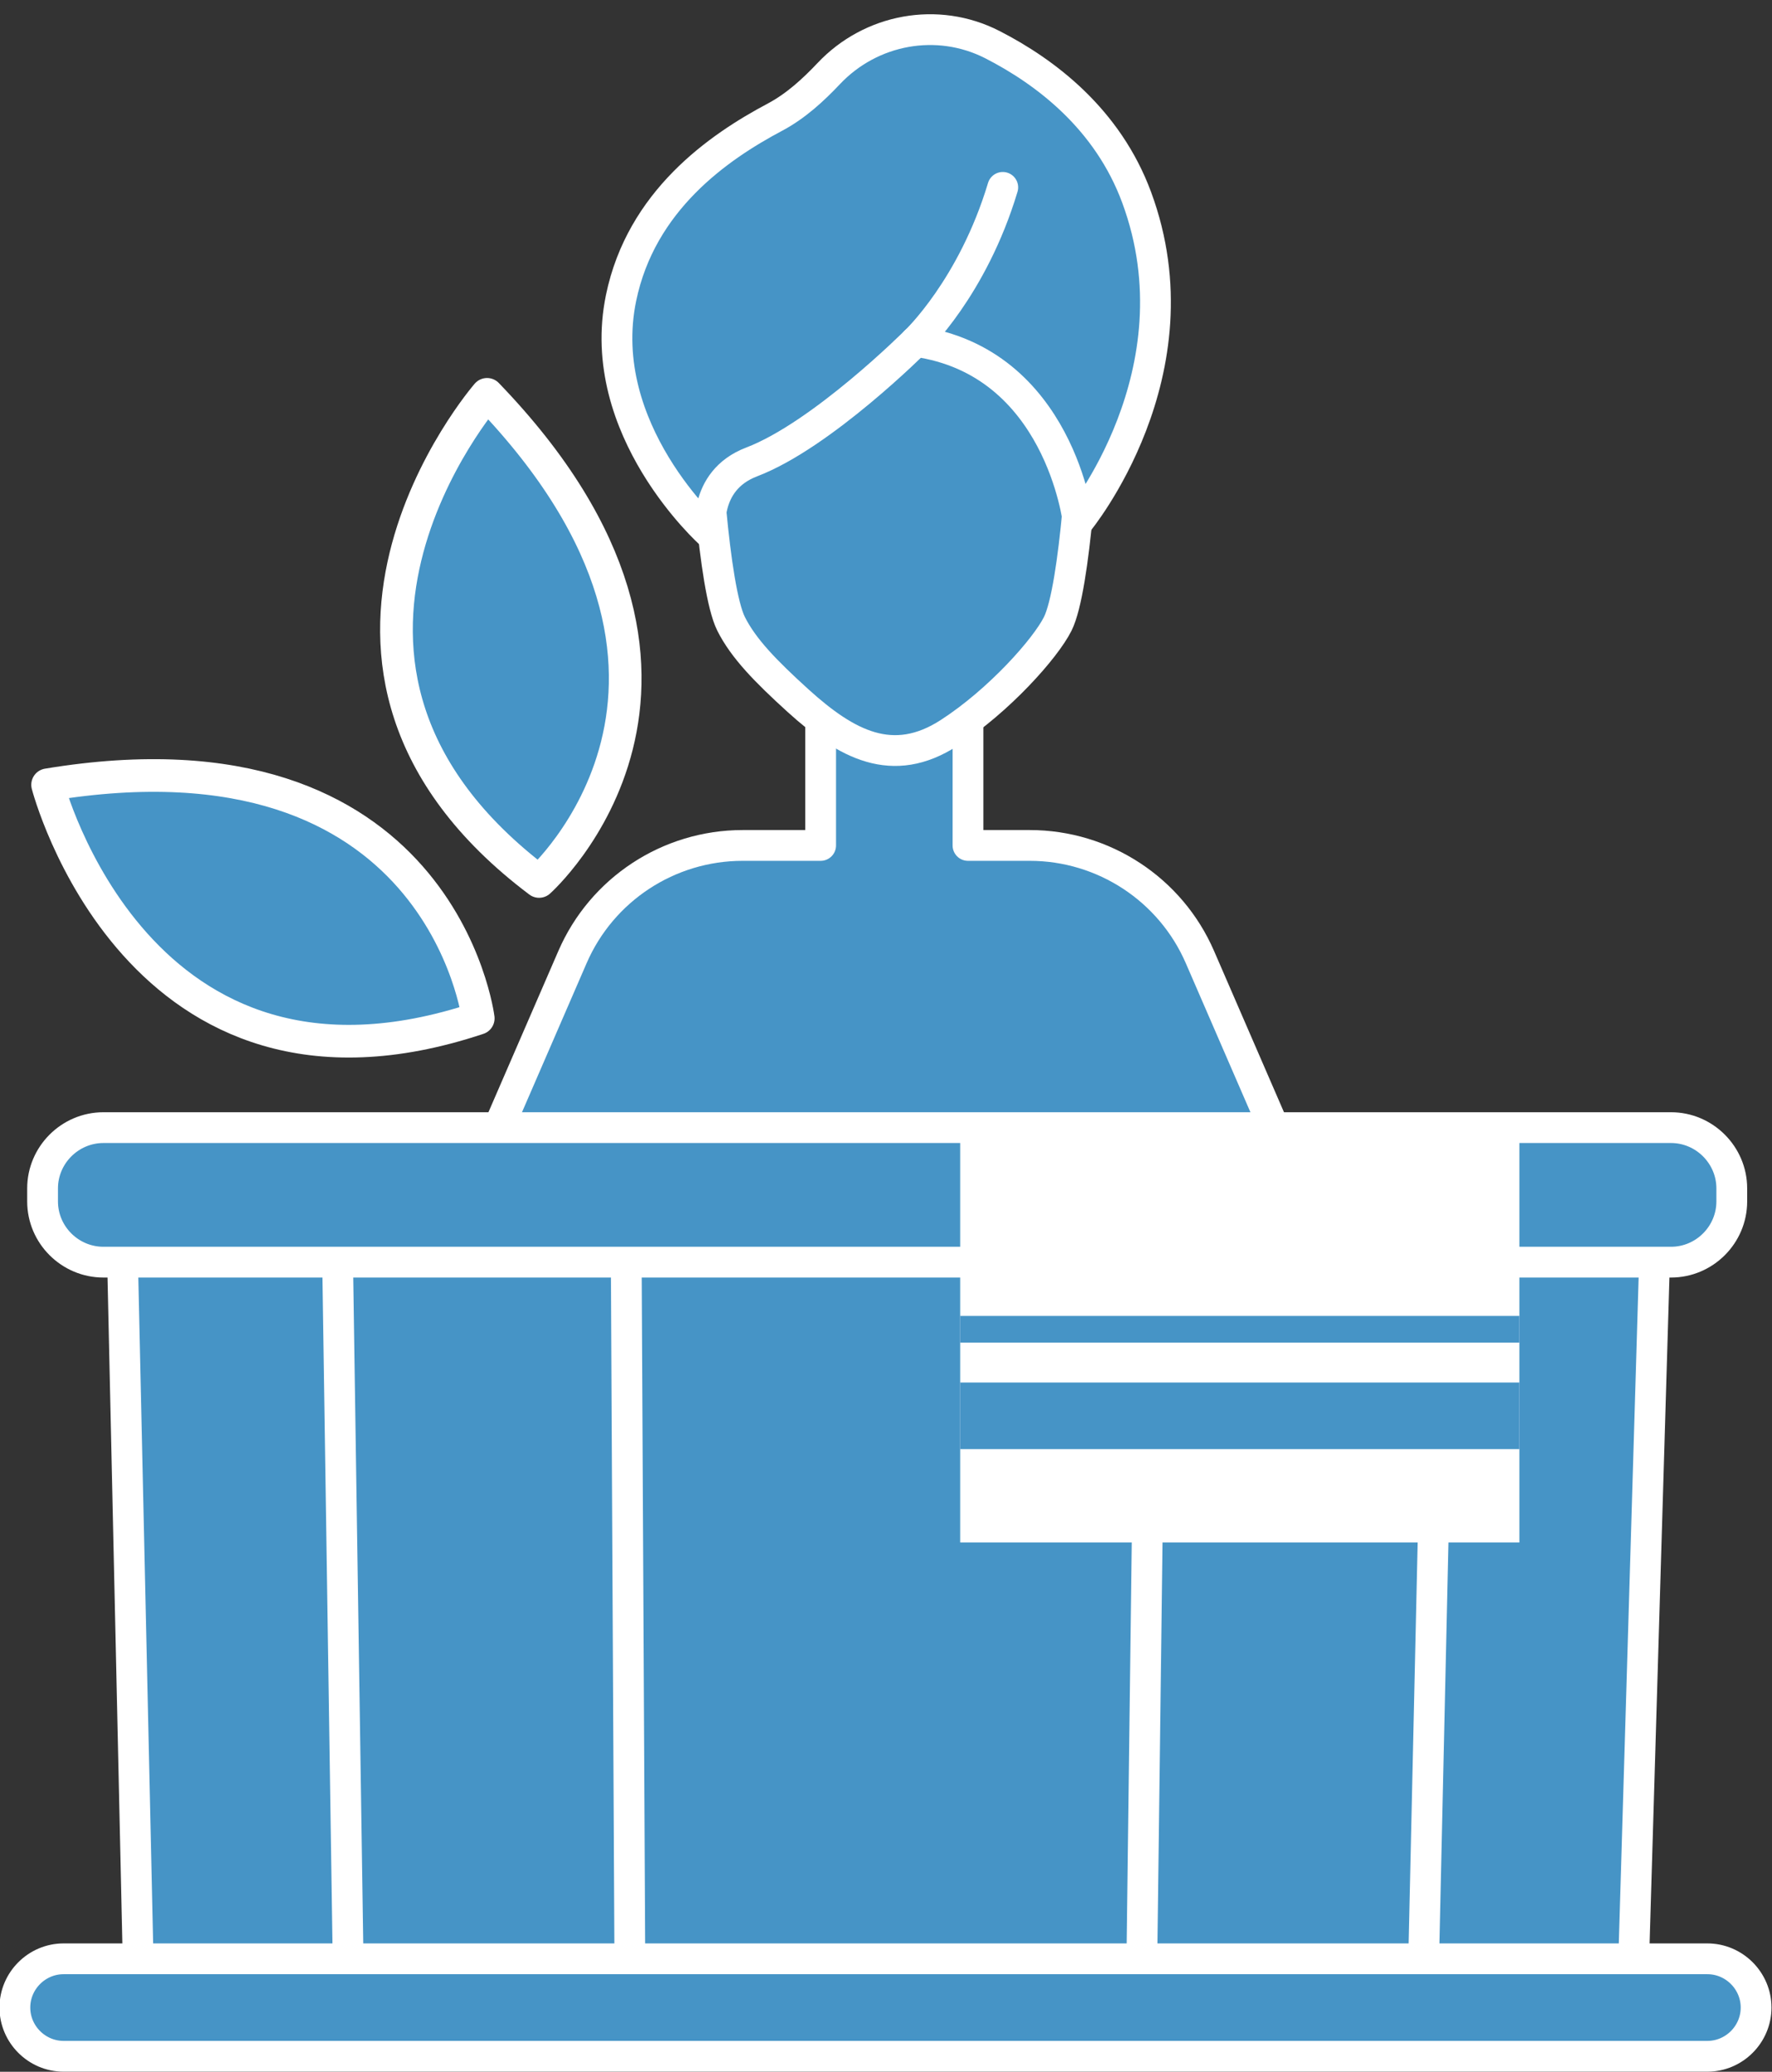 <?xml version="1.0" encoding="UTF-8" standalone="no"?><svg xmlns="http://www.w3.org/2000/svg" xmlns:xlink="http://www.w3.org/1999/xlink" fill="#000000" height="201.9" preserveAspectRatio="xMidYMid meet" version="1.1" viewBox="125.3 110.3 172.7 201.9" width="172.7" zoomAndPan="magnify">
 <rect x="125.3" y="110.3" width="172.7" height="201.9" fill="#333333" stroke="none"/>
 <g id="surface1">
  <g id="change1_1"><path d="m242.25 203.58c-2.86-6.61-9.39-10.89-16.59-10.89h-6.02v-14.86h-14.36v14.86h-7.6c-7.21 0-13.73 4.28-16.59 10.89l-7.42 17.11h76l-7.42-17.11" fill="#4694c6"/></g>
  <path d="m2422.5 2216.2c-28.6 66.1-93.9 108.9-165.9 108.9h-60.2v148.6h-143.6v-148.6h-76c-72.1 0-137.3-42.8-165.9-108.9l-74.2-171.1h760zm0 0" fill="none" stroke="#ffffff" stroke-linecap="round" stroke-linejoin="round" stroke-miterlimit="10" stroke-width="30" transform="matrix(.1 0 0 -.1 0 425.2)"/>
  <g id="change1_2"><path d="m284.36 306.73l-145.49-0.54-1.78-79.94 149.65 0.57-2.38 79.91" fill="#4694c6"/></g>
  <path d="m2843.6 1184.7l-1454.9 5.4-17.8 799.4 1496.5-5.7zm0 0" fill="none" stroke="#ffffff" stroke-linecap="round" stroke-linejoin="round" stroke-miterlimit="10" stroke-width="30" transform="matrix(.1 0 0 -.1 0 425.2)"/>
  <g id="change1_3"><path d="m263.93 306.66l-104.63-0.39-1.2-79.94 107.63 0.4-1.8 79.93" fill="#4694c6"/></g>
  <path d="m2639.3 1185.4l-1046.3 3.9-12 799.4 1076.3-4zm0 0" fill="none" stroke="#ffffff" stroke-linecap="round" stroke-linejoin="round" stroke-miterlimit="10" stroke-width="30" transform="matrix(.1 0 0 -.1 0 425.2)"/>
  <g id="change1_4"><path d="m236.52 306.55l-49.81-0.18-0.41-79.93 51.23 0.19-1.01 79.92" fill="#4694c6"/></g>
  <path d="m2365.2 1186.5l-498.1 1.8-4.1 799.3 512.3-1.9zm0 0" fill="none" stroke="#ffffff" stroke-linecap="round" stroke-linejoin="round" stroke-miterlimit="10" stroke-width="30" transform="matrix(.1 0 0 -.1 0 425.2)"/>
  <g id="change1_5"><path d="m288.16 233.3h-152.78c-3.26 0-5.93-2.66-5.93-5.92v-1.27c0-3.25 2.67-5.92 5.93-5.92h152.78c3.25 0 5.92 2.67 5.92 5.92v1.27c0 3.26-2.67 5.92-5.92 5.92" fill="#4694c6"/></g>
  <path d="m2881.6 1919h-1527.8c-32.6 0-59.3 26.6-59.3 59.2v12.7c0 32.5 26.7 59.2 59.3 59.2h1527.8c32.5 0 59.2-26.7 59.2-59.2v-12.7c0-32.6-26.7-59.2-59.2-59.2zm0 0" fill="none" stroke="#ffffff" stroke-linecap="round" stroke-linejoin="round" stroke-miterlimit="10" stroke-width="30" transform="matrix(.1 0 0 -.1 0 425.2)"/>
  <g id="change1_6"><path d="m291.7 310.69h-160.2c-2.61 0-4.75-2.14-4.75-4.75s2.14-4.75 4.75-4.75h160.2c2.61 0 4.75 2.14 4.75 4.75s-2.14 4.75-4.75 4.75" fill="#4694c6"/></g>
  <path d="m2917 1145.1h-1602c-26.1 0-47.5 21.4-47.5 47.5s21.4 47.5 47.5 47.5h1602c26.1 0 47.5-21.4 47.5-47.5s-21.4-47.5-47.5-47.5zm0 0" fill="none" stroke="#ffffff" stroke-linecap="round" stroke-linejoin="round" stroke-miterlimit="10" stroke-width="30" transform="matrix(.1 0 0 -.1 0 425.2)"/>
  <g id="change1_7"><path d="m230.99 148.47c0-10.12-7.6-15.67-18.03-15.67-0.17 0-0.33 0.01-0.5 0.01s-0.33-0.01-0.5-0.01c-10.43 0-18.03 5.55-18.03 15.67 0 4.37 0.89 19.15 2.62 22.62 1.2 2.39 3.33 4.59 6.56 7.52 4.69 4.24 9.19 6.68 14.7 3.11 4.87-3.15 9.39-8.24 10.58-10.63 1.73-3.47 2.6-18.25 2.6-22.62" fill="#4694c6"/></g>
  <path d="m2309.9 2767.3c0 101.2-76 156.7-180.3 156.7-1.7 0-3.3-0.1-5-0.1s-3.3 0.1-5 0.1c-104.3 0-180.3-55.5-180.3-156.7 0-43.7 8.9-191.5 26.2-226.2 12-23.9 33.3-45.9 65.6-75.2 46.9-42.4 91.9-66.8 147-31.1 48.7 31.5 93.9 82.4 105.8 106.3 17.3 34.7 26 182.5 26 226.2zm0 0" fill="none" stroke="#ffffff" stroke-linecap="round" stroke-linejoin="round" stroke-miterlimit="10" stroke-width="30" transform="matrix(.1 0 0 -.1 0 425.2)"/>
  <g id="change1_8"><path d="m194.57 162.34s-11.4-10.16-8.74-23.01c1.96-9.46 9.46-14.68 15.01-17.62 2.01-1.07 3.72-2.64 5.23-4.24 4.12-4.36 10.59-5.55 15.93-2.83 5.24 2.68 11.26 7.27 14.08 14.9 6.31 17.07-5.7 31.6-5.7 31.6s-1.81-15.61-15.84-17.57c0 0-9.13 9.14-15.99 11.75-4.87 1.86-3.98 7.02-3.98 7.02" fill="#4694c6"/></g>
  <path d="m1945.7 2628.6s-114 101.6-87.4 230.1c19.6 94.6 94.6 146.8 150.1 176.2 20.1 10.7 37.2 26.4 52.3 42.4 41.2 43.6 105.9 55.5 159.3 28.3 52.4-26.8 112.6-72.7 140.8-149 63.1-170.7-57-316-57-316s-18.1 156.1-158.4 175.7c0 0-91.3-91.4-159.9-117.5-48.7-18.6-39.8-70.2-39.8-70.2zm0 0" fill="none" stroke="#ffffff" stroke-linecap="round" stroke-linejoin="round" stroke-miterlimit="10" stroke-width="30" transform="matrix(.1 0 0 -.1 0 425.2)"/>
  <g id="change1_9"><path d="m2145.4 2816.3s55.5 52.2 84.9 150.1" fill="#4694c6" stroke="#ffffff" stroke-linecap="round" stroke-linejoin="round" stroke-miterlimit="10" stroke-width="30" transform="matrix(.1 0 0 -.1 0 425.2)"/></g>
  <g id="change2_1"><path d="m273.38 260.62h-54.5v-40.22h54.5v40.22" fill="#ffffff"/></g>
  <g id="change1_10"><path d="m273.38 241.14h-54.5v-2.6h54.5v2.6" fill="#4694c6"/></g>
  <g id="change1_11"><path d="m273.38 251.52h-54.5v-6.49h54.5v6.49" fill="#4694c6"/></g>
  <g id="change1_12"><path d="m172.77 148.73s-22.91 26.39 5.07 47.47c0 0 21.91-19.5-5.07-47.47" fill="#4694c6"/></g>
  <path d="m1727.7 2764.7s-229.1-263.9 50.7-474.7c0 0 219.1 195-50.7 474.7zm0 0" fill="none" stroke="#ffffff" stroke-linecap="round" stroke-linejoin="round" stroke-miterlimit="10" stroke-width="31.837" transform="matrix(.1 0 0 -.1 0 425.2)"/>
  <g id="change1_13"><path d="m129.94 186.78s8.74 33.84 41.97 22.76c0 0-3.62-29.11-41.97-22.76" fill="#4694c6"/></g>
  <path d="m1299.4 2384.2s87.4-338.4 419.7-227.6c0 0-36.2 291.1-419.7 227.6zm0 0" fill="none" stroke="#ffffff" stroke-linecap="round" stroke-linejoin="round" stroke-miterlimit="10" stroke-width="31.837" transform="matrix(.1 0 0 -.1 0 425.2)"/>
 </g>
</svg>